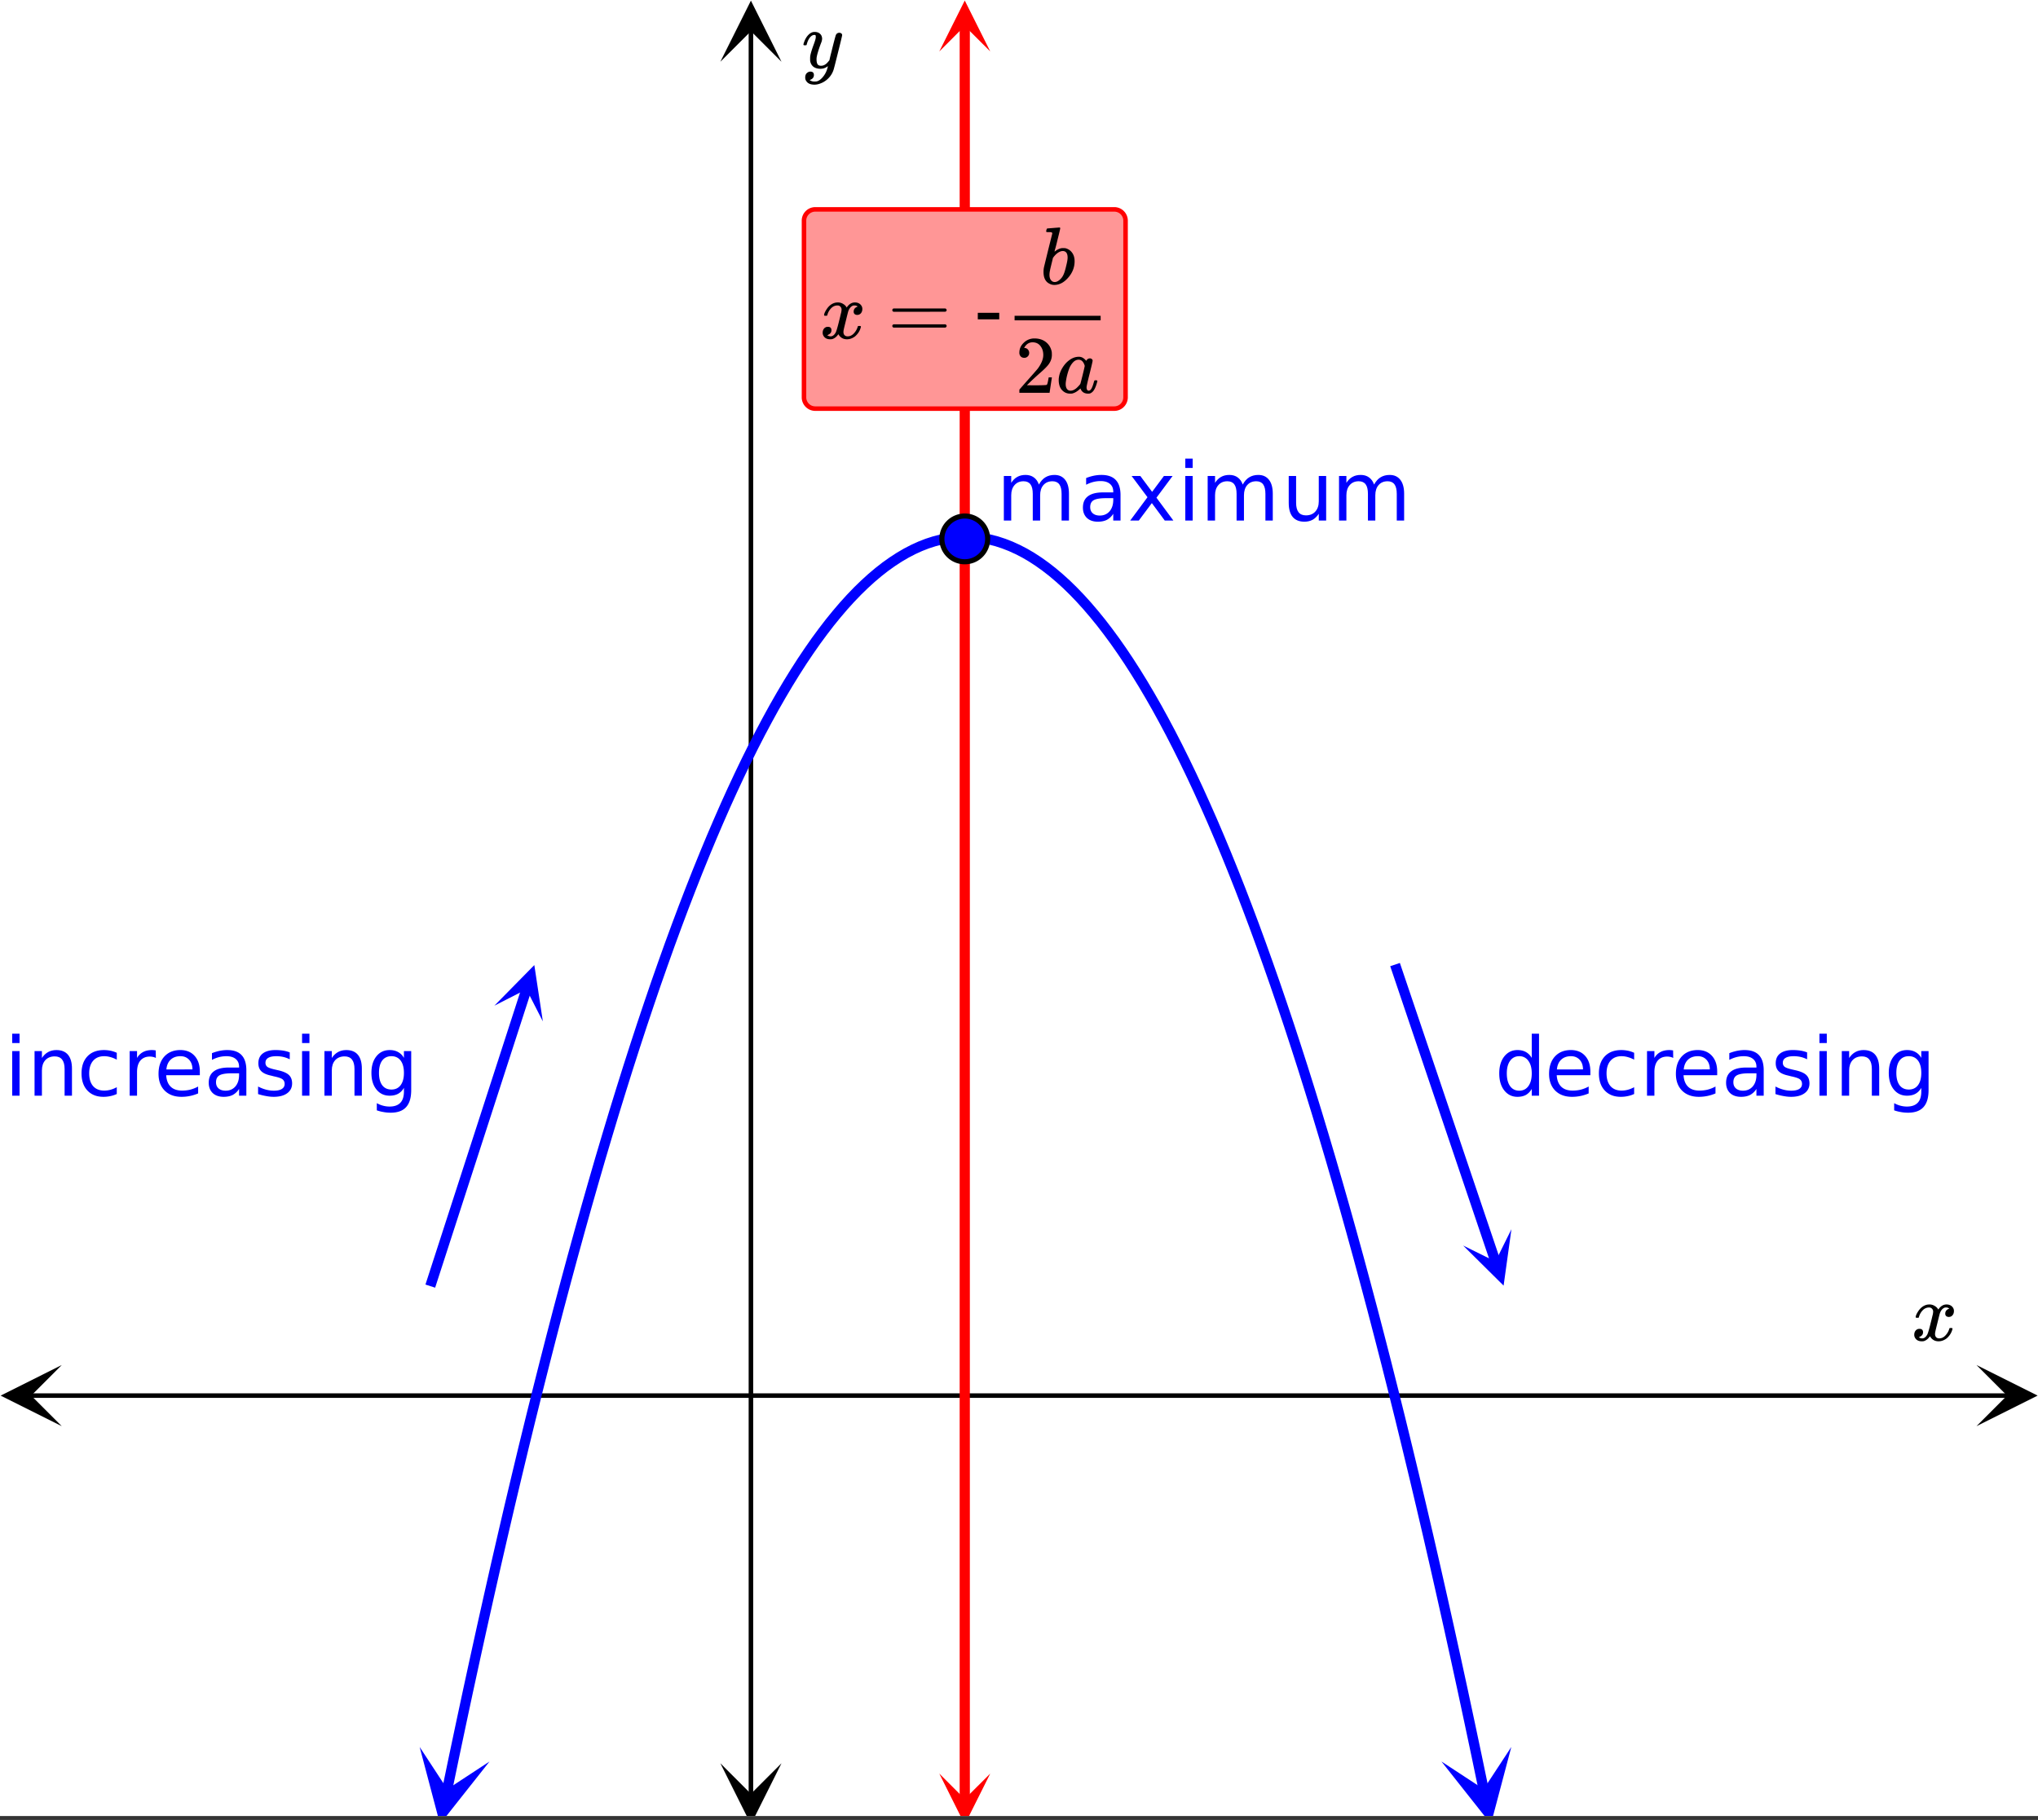 <svg xmlns="http://www.w3.org/2000/svg" xmlns:xlink="http://www.w3.org/1999/xlink" width="449.28" height="401.28" viewBox="0 0 336.96 300.96"><rect x="0" y="0" width="336.96" height="300.96" fill="#333333" stroke="none"/><defs><symbol overflow="visible" id="p"><path d="M.781-3.75C.727-3.8.703-3.848.703-3.89c.031-.25.172-.563.422-.938.414-.633.941-1.004 1.578-1.11.133-.007.235-.015.297-.015.313 0 .598.086.86.25.269.156.46.355.578.594.113-.157.187-.25.218-.282.332-.375.711-.562 1.14-.562.364 0 .661.105.891.312.227.211.344.465.344.766 0 .281-.078.516-.234.703a.776.776 0 0 1-.625.281.64.64 0 0 1-.422-.14.521.521 0 0 1-.156-.39c0-.415.222-.696.672-.845a.58.58 0 0 0-.141-.093.705.705 0 0 0-.39-.094.91.91 0 0 0-.266.031c-.336.149-.586.445-.75.89-.032.075-.164.579-.39 1.516-.231.93-.356 1.45-.376 1.563a1.827 1.827 0 0 0-.047.406c0 .211.063.383.188.516.125.125.289.187.5.187.383 0 .726-.16 1.031-.484.3-.32.508-.676.625-1.063.02-.082.04-.129.063-.14.03-.02.109-.031.234-.031.164 0 .25.039.25.109 0 .012-.012.058-.031.14-.149.563-.461 1.055-.938 1.47-.43.323-.875.484-1.344.484-.625 0-1.101-.282-1.421-.844-.262.406-.594.68-1 .812-.086.02-.2.032-.344.032-.524 0-.89-.188-1.11-.563a.953.953 0 0 1-.14-.531c0-.27.078-.5.234-.688a.798.798 0 0 1 .625-.28c.395 0 .594.187.594.562 0 .336-.164.574-.484.718a.359.359 0 0 1-.063.047l-.078.031c-.012.012-.024.016-.031.016h-.032c0 .031.063.074.188.125a.817.817 0 0 0 .36.078c.32 0 .597-.203.827-.61.102-.163.282-.75.532-1.75.05-.206.109-.437.171-.687.063-.257.11-.457.141-.593.031-.133.05-.211.063-.235a2.86 2.86 0 0 0 .078-.531.678.678 0 0 0-.188-.5.613.613 0 0 0-.484-.203c-.406 0-.762.156-1.063.469a2.562 2.562 0 0 0-.609 1.078c-.012.074-.031.12-.063.14a.752.752 0 0 1-.218.016zm0 0"/></symbol><symbol overflow="visible" id="q"><path d="M6.234-5.813c.125 0 .227.04.313.11.094.062.14.152.14.266 0 .117-.226 1.058-.671 2.828C5.578-.836 5.328.133 5.266.312a3.459 3.459 0 0 1-.688 1.22 3.641 3.641 0 0 1-1.11.874c-.491.239-.945.36-1.359.36-.687 0-1.152-.22-1.39-.657-.094-.125-.14-.304-.14-.53 0-.306.085-.544.265-.72.187-.168.379-.25.578-.25.394 0 .594.188.594.563 0 .332-.157.578-.47.734a.298.298 0 0 1-.062.032.295.295 0 0 0-.078.03c-.011.009-.023.016-.031.016L1.328 2c.031.05.129.11.297.172.133.05.273.078.422.078h.11c.155 0 .273-.012.359-.031.332-.094.648-.324.953-.688A3.69 3.69 0 0 0 4.188.25c.093-.3.14-.477.14-.531 0-.008-.012-.004-.031.015a.358.358 0 0 1-.078.047c-.336.239-.703.36-1.11.36-.46 0-.84-.106-1.14-.313-.293-.219-.48-.531-.563-.937a2.932 2.932 0 0 1-.015-.407c0-.218.007-.382.03-.5.063-.394.266-1.054.61-1.984.196-.531.297-.898.297-1.11a.838.838 0 0 0-.031-.265c-.024-.05-.074-.078-.156-.078h-.063c-.21 0-.406.094-.594.281-.293.293-.511.727-.656 1.297 0 .012-.008.027-.015.047a.188.188 0 0 1-.032.047l-.015.015c-.012.012-.028.016-.047.016h-.36C.305-3.8.281-3.836.281-3.86a.97.97 0 0 1 .047-.203c.188-.625.469-1.113.844-1.468.3-.282.617-.422.953-.422.383 0 .688.105.906.312.227.2.344.485.344.86-.023.168-.04.261-.047.281 0 .055-.07.246-.203.578-.367 1-.586 1.735-.656 2.203a1.857 1.857 0 0 0-.016.297c0 .344.05.61.156.797.114.18.313.266.594.266.207 0 .406-.051.594-.157a1.84 1.84 0 0 0 .422-.328c.093-.101.21-.242.36-.422a32.833 32.833 0 0 1 .25-1.063c.093-.35.175-.687.25-1 .343-1.35.534-2.062.577-2.124a.592.592 0 0 1 .578-.36zm0 0"/></symbol><symbol overflow="visible" id="u"><path d="M6.563-2.063c.082 0 .132.008.156.016.031 0 .054.012.078.031.02.012.031.04.031.079 0 .023-.016.09-.047.203-.199.75-.445 1.273-.734 1.562a1.399 1.399 0 0 1-.422.281c-.074.02-.184.032-.328.032-.563 0-.961-.223-1.188-.672a1.252 1.252 0 0 0-.062-.156c-.012-.008-.031-.004-.063.015a.091.091 0 0 1-.046.047c-.43.406-.856.656-1.282.75a2.765 2.765 0 0 1-.344.016C1.72.14 1.228-.11.845-.61.57-1.004.438-1.504.438-2.11c0-.145.003-.243.015-.297.063-.582.25-1.133.563-1.656.312-.532.68-.958 1.109-1.282.52-.406 1.07-.61 1.656-.61.446 0 .848.227 1.203.673.145-.27.352-.407.625-.407.114 0 .211.04.297.11.094.074.14.164.14.266 0 .117-.167.84-.5 2.171-.335 1.325-.5 2.063-.5 2.22 0 .386.126.577.376.577a.527.527 0 0 0 .266-.125c.187-.176.375-.61.562-1.297.05-.175.094-.27.125-.28a.448.448 0 0 1 .14-.017zm-4.97.641c0 .324.067.586.204.781.144.2.348.297.61.297.269 0 .55-.11.843-.328.102-.07.25-.207.438-.406.187-.195.296-.332.328-.406.02-.032.144-.508.375-1.438.226-.926.343-1.426.343-1.5 0-.101-.054-.254-.156-.453-.2-.395-.48-.594-.844-.594-.355 0-.671.157-.953.469a3.19 3.19 0 0 0-.625 1.047 10.3 10.3 0 0 0-.547 2.219c0 .023-.007.07-.015.14v.172zm0 0"/></symbol><symbol overflow="visible" id="v"><path d="M1.203-9.203c.008 0 .332-.024.969-.078l.984-.078c.102 0 .156.043.156.125 0 .086-.152.726-.453 1.921-.074.313-.152.633-.234.954-.086.324-.152.562-.203.718l-.047.266c0 .023.023.008.078-.047.3-.25.645-.422 1.031-.516.102-.007.211-.015.329-.015.113 0 .226.008.343.016.469.117.836.359 1.11.734.28.375.421.851.421 1.422 0 1.011-.355 1.918-1.062 2.719C3.925-.258 3.16.14 2.328.14c-.262 0-.508-.059-.734-.172C.894-.344.547-1.004.547-2.016c0-.257.023-.52.078-.78 0-.009.223-.93.672-2.767l.687-2.75c.02-.124-.011-.203-.093-.234-.075-.031-.2-.047-.375-.047h-.157c-.187 0-.296-.008-.328-.031-.054-.05-.054-.16 0-.328.032-.125.063-.195.094-.219a.11.11 0 0 1 .078-.031zm3.328 4.828c0-.727-.277-1.094-.828-1.094-.012 0-.039.008-.078.016h-.078c-.469.105-.914.43-1.328.969a.546.546 0 0 1-.063.093l-.047.047c0 .012-.078.336-.234.969-.156.637-.242.996-.25 1.078-.063.281-.094.54-.094.766 0 .43.11.75.328.968a.73.73 0 0 0 .547.22c.29 0 .586-.145.89-.438.227-.207.411-.461.548-.766.144-.3.289-.77.437-1.406.164-.645.25-1.117.25-1.422zm0 0"/></symbol><symbol overflow="visible" id="r"><path d="M.75-4.672c0-.125.063-.219.188-.281H9.53c.133.062.203.156.203.281 0 .094-.062.18-.187.25l-4.281.016H.969C.82-4.457.75-4.546.75-4.672zm0 2.61c0-.133.07-.223.219-.266h8.578a.249.249 0 0 0 .062.047l.063.047c.02.011.035.039.047.078.008.031.015.062.015.094 0 .117-.07.203-.203.265H.937C.813-1.859.75-1.945.75-2.063zm0 0"/></symbol><symbol overflow="visible" id="t"><path d="M1.484-5.781c-.25 0-.449-.078-.593-.235a.872.872 0 0 1-.22-.609c0-.645.243-1.195.735-1.656a2.46 2.46 0 0 1 1.766-.703c.77 0 1.41.21 1.922.625.508.418.82.964.937 1.64.008.168.016.32.016.453 0 .524-.156 1.012-.469 1.47-.25.374-.758.89-1.516 1.546-.324.281-.777.695-1.359 1.234l-.781.766 1.016.016c1.414 0 2.164-.024 2.25-.079.039-.007.085-.101.14-.28.031-.095.094-.4.188-.923v-.03h.53v.03l-.374 2.47V0h-5v-.25c0-.188.008-.29.031-.313.008-.007.383-.437 1.125-1.28.977-1.095 1.61-1.813 1.89-2.157.602-.82.907-1.57.907-2.25 0-.594-.156-1.086-.469-1.484-.312-.407-.746-.61-1.297-.61-.523 0-.945.235-1.265.703-.024.032-.047.079-.078.141a.274.274 0 0 0-.047.078c0 .012.02.016.062.016a.68.68 0 0 1 .547.25.801.801 0 0 1 .219.562c0 .23-.078.422-.235.578a.76.76 0 0 1-.578.235zm0 0"/></symbol><symbol overflow="visible" id="s"><path d="M.656-4.234h3.547v1.078H.656zm0 0"/></symbol><symbol overflow="visible" id="w"><path d="M7.016-5.953c.3-.55.66-.953 1.078-1.203.426-.258.926-.39 1.5-.39.758 0 1.347.273 1.765.812.414.53.625 1.293.625 2.28V0h-1.218v-4.406c0-.707-.125-1.235-.375-1.578-.25-.344-.633-.516-1.141-.516-.625 0-1.121.21-1.484.625-.368.418-.547.984-.547 1.703V0H6v-4.406c0-.719-.125-1.242-.375-1.578-.25-.344-.637-.516-1.156-.516-.625 0-1.121.215-1.485.64-.367.419-.546.981-.546 1.688V0h-1.22v-7.375h1.22v1.14c.28-.445.613-.773 1-.984.382-.218.843-.328 1.374-.328.532 0 .985.137 1.36.406.383.274.664.668.844 1.188zm0 0"/></symbol><symbol overflow="visible" id="x"><path d="M4.625-3.703c-.98 0-1.664.117-2.047.344-.375.218-.562.601-.562 1.14 0 .43.14.766.421 1.016.29.25.676.375 1.157.375.676 0 1.219-.235 1.625-.703.406-.477.61-1.114.61-1.907v-.265zm2.406-.5V0H5.828v-1.125a2.75 2.75 0 0 1-1.047 1c-.406.207-.906.313-1.5.313-.761 0-1.367-.208-1.812-.625C1.03-.863.812-1.43.812-2.141c0-.832.274-1.457.829-1.875.55-.425 1.379-.64 2.484-.64h1.703v-.125c0-.551-.183-.977-.547-1.282-.367-.312-.883-.468-1.547-.468-.43 0-.84.054-1.234.156a5.593 5.593 0 0 0-1.156.453v-1.11a7.834 7.834 0 0 1 1.297-.39c.414-.082.82-.125 1.218-.125 1.063 0 1.852.277 2.375.828.532.555.797 1.39.797 2.516zm0 0"/></symbol><symbol overflow="visible" id="y"><path d="M7.406-7.375L4.734-3.781 7.531 0H6.11L3.97-2.89 1.813 0H.39L3.25-3.86.625-7.374h1.438L4.016-4.75l1.953-2.625zm0 0"/></symbol><symbol overflow="visible" id="z"><path d="M1.266-7.375h1.218V0H1.266zm0-2.875h1.218v1.547H1.266zm0 0"/></symbol><symbol overflow="visible" id="A"><path d="M1.14-2.906v-4.469h1.22v4.422c0 .7.132 1.226.406 1.578.27.344.675.516 1.218.516.657 0 1.172-.207 1.547-.625.383-.414.578-.985.578-1.704v-4.187h1.22V0h-1.22v-1.125c-.293.45-.636.781-1.03 1-.388.207-.837.313-1.345.313-.843 0-1.492-.258-1.937-.782-.438-.531-.656-1.3-.656-2.312zm3.048-4.64zm0 0"/></symbol><symbol overflow="visible" id="B"><path d="M7.406-4.453V0H6.188v-4.406c0-.696-.137-1.219-.407-1.563-.273-.351-.68-.531-1.218-.531-.657 0-1.18.21-1.563.625-.375.418-.563.984-.563 1.703V0H1.22v-7.375h1.218v1.14c.29-.437.633-.765 1.032-.984.394-.218.847-.328 1.36-.328.843 0 1.484.262 1.921.781.438.524.656 1.293.656 2.313zm0 0"/></symbol><symbol overflow="visible" id="C"><path d="M6.578-7.094v1.14a4.783 4.783 0 0 0-1.031-.421A3.695 3.695 0 0 0 4.5-6.531c-.781 0-1.39.25-1.828.75-.438.5-.656 1.199-.656 2.093 0 .907.218 1.61.656 2.11.437.492 1.047.734 1.828.734.352 0 .703-.047 1.047-.14a4.783 4.783 0 0 0 1.031-.422v1.125a4.505 4.505 0 0 1-1.047.344c-.367.082-.75.124-1.156.124-1.117 0-2-.347-2.656-1.046C1.07-1.555.75-2.5.75-3.688c0-1.195.328-2.14.984-2.828.657-.687 1.563-1.03 2.72-1.03.374 0 .737.038 1.093.109.351.074.695.187 1.031.343zm0 0"/></symbol><symbol overflow="visible" id="D"><path d="M5.547-6.234a1.38 1.38 0 0 0-.453-.172 2.203 2.203 0 0 0-.532-.063c-.68 0-1.203.227-1.578.672-.367.438-.546 1.074-.546 1.906V0h-1.22v-7.375h1.22v1.14a2.469 2.469 0 0 1 1-.984c.406-.218.898-.328 1.484-.328.082 0 .176.008.281.016.102.011.211.027.328.047zm0 0"/></symbol><symbol overflow="visible" id="E"><path d="M7.578-3.984v.593H2.016c.05.836.3 1.47.75 1.907.445.43 1.07.64 1.875.64.468 0 .921-.05 1.359-.156a5.827 5.827 0 0 0 1.297-.516v1.141a6.956 6.956 0 0 1-2.734.563C3.394.188 2.469-.149 1.78-.829 1.094-1.516.75-2.441.75-3.61c0-1.207.32-2.164.969-2.875.656-.707 1.535-1.063 2.64-1.063.989 0 1.77.32 2.344.953.582.637.875 1.508.875 2.61zm-1.219-.36c0-.664-.183-1.195-.546-1.593-.368-.395-.844-.594-1.438-.594-.68 0-1.219.195-1.625.578-.406.387-.64.922-.703 1.61zm0 0"/></symbol><symbol overflow="visible" id="F"><path d="M5.969-7.156v1.14a4.708 4.708 0 0 0-1.063-.39 5.208 5.208 0 0 0-1.14-.125c-.606 0-1.059.093-1.36.281-.304.18-.453.45-.453.813 0 .28.102.507.313.671.218.157.656.309 1.312.454l.406.093c.864.188 1.473.45 1.829.782.363.335.546.804.546 1.406 0 .687-.273 1.23-.812 1.625-.543.398-1.29.594-2.234.594-.399 0-.81-.043-1.235-.126-.43-.07-.875-.18-1.344-.328v-1.25c.446.23.883.403 1.313.516.437.117.867.172 1.297.172.57 0 1.008-.094 1.312-.281.313-.196.469-.473.469-.829 0-.332-.117-.585-.344-.765-.218-.176-.703-.344-1.453-.5l-.422-.11c-.75-.156-1.293-.394-1.625-.718-.336-.32-.5-.77-.5-1.344 0-.695.242-1.234.735-1.61.5-.374 1.195-.562 2.093-.562.446 0 .868.031 1.266.094.395.062.758.164 1.094.297zm0 0"/></symbol><symbol overflow="visible" id="G"><path d="M6.125-3.766c0-.882-.184-1.566-.547-2.046-.367-.477-.871-.72-1.516-.72-.656 0-1.167.243-1.53.72C2.175-5.332 2-4.649 2-3.767c0 .868.176 1.543.531 2.032.364.48.875.718 1.531.718.645 0 1.149-.238 1.516-.718.363-.489.547-1.164.547-2.032zM7.328-.922c0 1.258-.281 2.195-.844 2.813-.554.613-1.402.921-2.546.921-.43 0-.829-.039-1.204-.109a6.418 6.418 0 0 1-1.093-.281V1.234c.351.196.703.336 1.046.422.344.094.696.14 1.063.14.79 0 1.383-.21 1.781-.624.395-.406.594-1.031.594-1.875v-.594c-.25.438-.574.766-.969.984C4.77-.102 4.305 0 3.766 0c-.907 0-1.637-.344-2.188-1.031C1.023-1.72.75-2.63.75-3.766c0-1.144.273-2.062.828-2.75.55-.687 1.281-1.03 2.188-1.03.539 0 1.004.109 1.39.327.395.211.719.532.969.969v-1.125h1.203zm0 0"/></symbol><symbol overflow="visible" id="H"><path d="M6.125-6.25v-4h1.203V0H6.125v-1.11c-.262.438-.586.766-.969.985-.386.207-.851.313-1.39.313-.899 0-1.625-.352-2.188-1.063C1.023-1.582.75-2.52.75-3.688c0-1.156.273-2.085.828-2.796.563-.707 1.29-1.063 2.188-1.063.539 0 1.004.11 1.39.328.383.211.707.532.969.969zM2-3.687c0 .898.18 1.601.547 2.109.363.5.867.75 1.515.75.633 0 1.133-.25 1.5-.75.375-.508.563-1.211.563-2.11 0-.882-.188-1.578-.563-2.078a1.757 1.757 0 0 0-1.5-.765c-.648 0-1.152.258-1.515.765C2.18-5.266 2-4.57 2-3.687zm0 0"/></symbol><clipPath id="a"><path d="M0 0h336.96v300.305H0zm0 0"/></clipPath><clipPath id="b"><path d="M.102 225.734H11V236H.102zm0 0"/></clipPath><clipPath id="c"><path d="M326.79 225.734h10.17V236h-10.17zm0 0"/></clipPath><clipPath id="d"><path d="M119.102 291H130v9.305h-10.898zm0 0"/></clipPath><clipPath id="e"><path d="M119.102 0H130v10.21h-10.898zm0 0"/></clipPath><clipPath id="f"><path d="M69 288h12v12.305H69zm0 0"/></clipPath><clipPath id="g"><path d="M66.98 300.445l5.41-25.98 25.981 5.406-5.41 25.984zm0 0"/></clipPath><clipPath id="h"><path d="M238 288h12v12.305h-12zm0 0"/></clipPath><clipPath id="i"><path d="M249.879 288.895l5.406 25.98-25.98 5.41-5.41-25.98zm0 0"/></clipPath><clipPath id="j"><path d="M155 .086h8.727V9H155zm0 0"/></clipPath><clipPath id="k"><path d="M155 293.293h8.727v7.012H155zm0 0"/></clipPath><clipPath id="l"><path d="M81 159h9v10h-9zm0 0"/></clipPath><clipPath id="m"><path d="M81.738 166.309l14.606-45.082 45.086 14.605-14.606 45.082zm0 0"/></clipPath><clipPath id="n"><path d="M241 203h9v10h-9zm0 0"/></clipPath><clipPath id="o"><path d="M249.898 203.273l15.176 44.895-44.898 15.176L205 218.449zm0 0"/></clipPath></defs><g clip-path="url(#a)" fill="#fff"><path d="M0 0h336.96v300.96H0z"/><path d="M0 0h336.96v300.96H0z"/></g><path d="M5.055 230.79h326.89" fill="none" stroke="#000" stroke-width=".749"/><g clip-path="url(#b)"><path d="M10.21 225.734L.103 230.79l10.109 5.055-5.055-5.055zm0 0"/></g><g clip-path="url(#c)"><path d="M326.79 225.734l10.108 5.055-10.109 5.055 5.055-5.055zm0 0"/></g><path d="M124.156 296.746V5.055" fill="none" stroke="#000" stroke-width=".749"/><g clip-path="url(#d)"><path d="M119.102 291.59l5.054 10.11 5.055-10.11-5.055 5.055zm0 0"/></g><g clip-path="url(#e)"><path d="M119.102 10.21L124.156.103l5.055 10.109-5.055-5.055zm0 0"/></g><path d="M73.934 295.988l1.148-5.523 1.152-5.453 1.149-5.375 1.152-5.301 1.149-5.227 1.152-5.152 1.148-5.078 1.153-5.004 1.148-4.93 1.153-4.851 1.148-4.781 1.152-4.704 1.149-4.628 1.152-4.555 1.149-4.48 1.148-4.407 1.152-4.332 1.149-4.254 1.152-4.183 1.149-4.106 1.152-4.035 1.148-3.957 1.153-3.883 1.148-3.808 1.152-3.731 1.149-3.66 1.152-3.586 1.149-3.508 1.152-3.433 1.148-3.364 1.153-3.285 1.148-3.21 1.153-3.138 1.148-3.058 1.152-2.988 1.149-2.915 1.152-2.835 1.149-2.762 1.152-2.688 1.148-2.617 1.149-2.535 1.152-2.465 1.149-2.39 1.152-2.317 1.148-2.238 1.153-2.164 1.148-2.094 1.152-2.016 1.149-1.941 1.152-1.867 1.149-1.793 1.152-1.715 1.148-1.645 1.153-1.566 1.148-1.496 1.153-1.418 1.148-1.344 1.152-1.27 1.149-1.195 1.152-1.117 1.149-1.047 1.152-.972 1.148-.895 1.153-.82 1.148-.746 1.149-.672 1.152-.598 1.148-.523 1.153-.45 1.148-.37 1.152-.301 1.149-.223 1.152-.152 1.149-.075h1.152l1.148.075 1.153.152 1.148.223 1.153.297 1.148.375 1.152.449 1.149.523 1.152.594 1.149.672 1.152.75 1.148.82 1.153.895 1.148.972 1.153 1.043 1.148 1.121 1.152 1.196 1.149 1.27 1.148 1.343 1.153 1.418 1.148 1.496 1.152 1.566 1.149 1.641 1.152 1.719 1.149 1.793 1.152 1.867 1.148 1.941 1.153 2.016 1.148 2.09 1.152 2.168 1.149 2.238 1.152 2.317 1.149 2.386 1.152 2.465 1.148 2.54 1.153 2.612 1.148 2.688 1.153 2.766 1.148 2.835 1.152 2.91 1.149 2.989 1.152 3.062 1.149 3.137 1.148 3.211 1.152 3.285 1.149 3.36 1.152 3.433 1.149 3.512 1.152 3.582 1.148 3.66 1.153 3.735 1.148 3.808 1.152 3.883 1.149 3.957 1.152 4.031 1.149 4.106 1.152 4.183 1.148 4.254 1.153 4.332 1.148 4.406 1.153 4.48 1.148 4.556 1.152 4.629 1.149 4.703 1.152 4.78 1.149 4.852 1.152 4.93 1.148 5.004 1.149 5.078 1.152 5.153 1.149 5.226 1.152 5.3 1.148 5.376 1.153 5.453 1.148 5.523" fill="none" stroke-width="1.685" stroke-linecap="round" stroke-linejoin="round" stroke="#00f"/><g clip-path="url(#f)"><g clip-path="url(#g)"><path d="M69.387 288.898l3.367 12.75 8.18-10.347-6.977 4.574zm0 0" fill="#00f"/></g></g><g clip-path="url(#h)"><g clip-path="url(#i)"><path d="M249.879 288.895l-3.371 12.75-8.18-10.348 6.977 4.574zm0 0" fill="#00f"/></g></g><path d="M159.512 4.21v293.38" fill="none" stroke-width="1.685" stroke="red"/><g clip-path="url(#j)"><path d="M163.727 8.508L159.512.086 155.3 8.508l4.21-4.211zm0 0" fill="red"/></g><g clip-path="url(#k)"><path d="M163.727 293.293l-4.215 8.426-4.211-8.426 4.21 4.21zm0 0" fill="red"/></g><path d="M71.145 212.684L87.07 163.52" fill="none" stroke-width="1.685" stroke="#00f"/><g clip-path="url(#l)"><g clip-path="url(#m)"><path d="M81.738 166.309l6.606-6.715 1.41 9.312-2.711-5.304zm0 0" fill="#00f"/></g></g><path d="M230.656 159.512l16.625 49.183" fill="none" stroke-width="1.685" stroke="#00f"/><g clip-path="url(#n)"><g clip-path="url(#o)"><path d="M249.898 203.273l-1.293 9.332-6.69-6.632 5.339 2.64zm0 0" fill="#00f"/></g></g><path d="M163.297 89.117c0 .504-.098.985-.29 1.45a3.779 3.779 0 0 1-2.047 2.047 3.76 3.76 0 0 1-1.448.284 3.754 3.754 0 0 1-2.672-1.105 3.758 3.758 0 0 1-.82-1.227 3.763 3.763 0 0 1 0-2.894c.191-.465.464-.875.82-1.227a3.718 3.718 0 0 1 1.226-.82 3.758 3.758 0 0 1 2.895 0c.465.191.871.465 1.227.82.355.352.628.762.82 1.227.191.46.289.945.289 1.445zm0 0" fill="#00f" stroke-width=".843" stroke="#000"/><use xlink:href="#p" x="316.031" y="221.671"/><use xlink:href="#q" x="132.553" y="11.233"/><path d="M132.93 65.703V36.496a1.856 1.856 0 0 1 .547-1.324 1.856 1.856 0 0 1 1.324-.547h49.426a1.851 1.851 0 0 1 1.324.547 1.856 1.856 0 0 1 .547 1.324v29.207a1.88 1.88 0 0 1-.547 1.324 1.851 1.851 0 0 1-1.324.547H134.8c-.25 0-.488-.047-.719-.14a1.92 1.92 0 0 1-.605-.407 1.88 1.88 0 0 1-.547-1.324zm0 0" fill="#ff9696" stroke="red" stroke-width=".749"/><use xlink:href="#p" x="135.549" y="55.967"/><use xlink:href="#r" x="146.782" y="55.967"/><use xlink:href="#s" x="161.011" y="55.967"/><use xlink:href="#t" x="167.868" y="64.953"/><use xlink:href="#u" x="174.608" y="64.953"/><path d="M167.75 52.223h14.23v.75h-14.23zm0 0"/><use xlink:href="#v" x="171.987" y="46.98"/><use xlink:href="#w" x="164.756" y="86.085" fill="#00f"/><use xlink:href="#x" x="178.236" y="86.085" fill="#00f"/><use xlink:href="#y" x="186.473" y="86.085" fill="#00f"/><use xlink:href="#z" x="194.711" y="86.085" fill="#00f"/><use xlink:href="#w" x="198.456" y="86.085" fill="#00f"/><use xlink:href="#A" x="211.936" y="86.085" fill="#00f"/><use xlink:href="#w" x="220.173" y="86.085" fill="#00f"/><use xlink:href="#z" x=".749" y="181.194" fill="#00f"/><use xlink:href="#B" x="4.493" y="181.194" fill="#00f"/><use xlink:href="#C" x="12.731" y="181.194" fill="#00f"/><use xlink:href="#D" x="20.22" y="181.194" fill="#00f"/><use xlink:href="#E" x="25.462" y="181.194" fill="#00f"/><use xlink:href="#x" x="33.7" y="181.194" fill="#00f"/><use xlink:href="#F" x="41.938" y="181.194" fill="#00f"/><use xlink:href="#z" x="48.678" y="181.194" fill="#00f"/><use xlink:href="#B" x="52.422" y="181.194" fill="#00f"/><use xlink:href="#G" x="60.66" y="181.194" fill="#00f"/><use xlink:href="#H" x="247.133" y="181.194" fill="#00f"/><use xlink:href="#E" x="255.371" y="181.194" fill="#00f"/><use xlink:href="#C" x="263.609" y="181.194" fill="#00f"/><use xlink:href="#D" x="271.098" y="181.194" fill="#00f"/><use xlink:href="#E" x="276.34" y="181.194" fill="#00f"/><use xlink:href="#x" x="284.578" y="181.194" fill="#00f"/><use xlink:href="#F" x="292.816" y="181.194" fill="#00f"/><use xlink:href="#z" x="299.556" y="181.194" fill="#00f"/><use xlink:href="#B" x="303.3" y="181.194" fill="#00f"/><use xlink:href="#G" x="311.538" y="181.194" fill="#00f"/></svg>